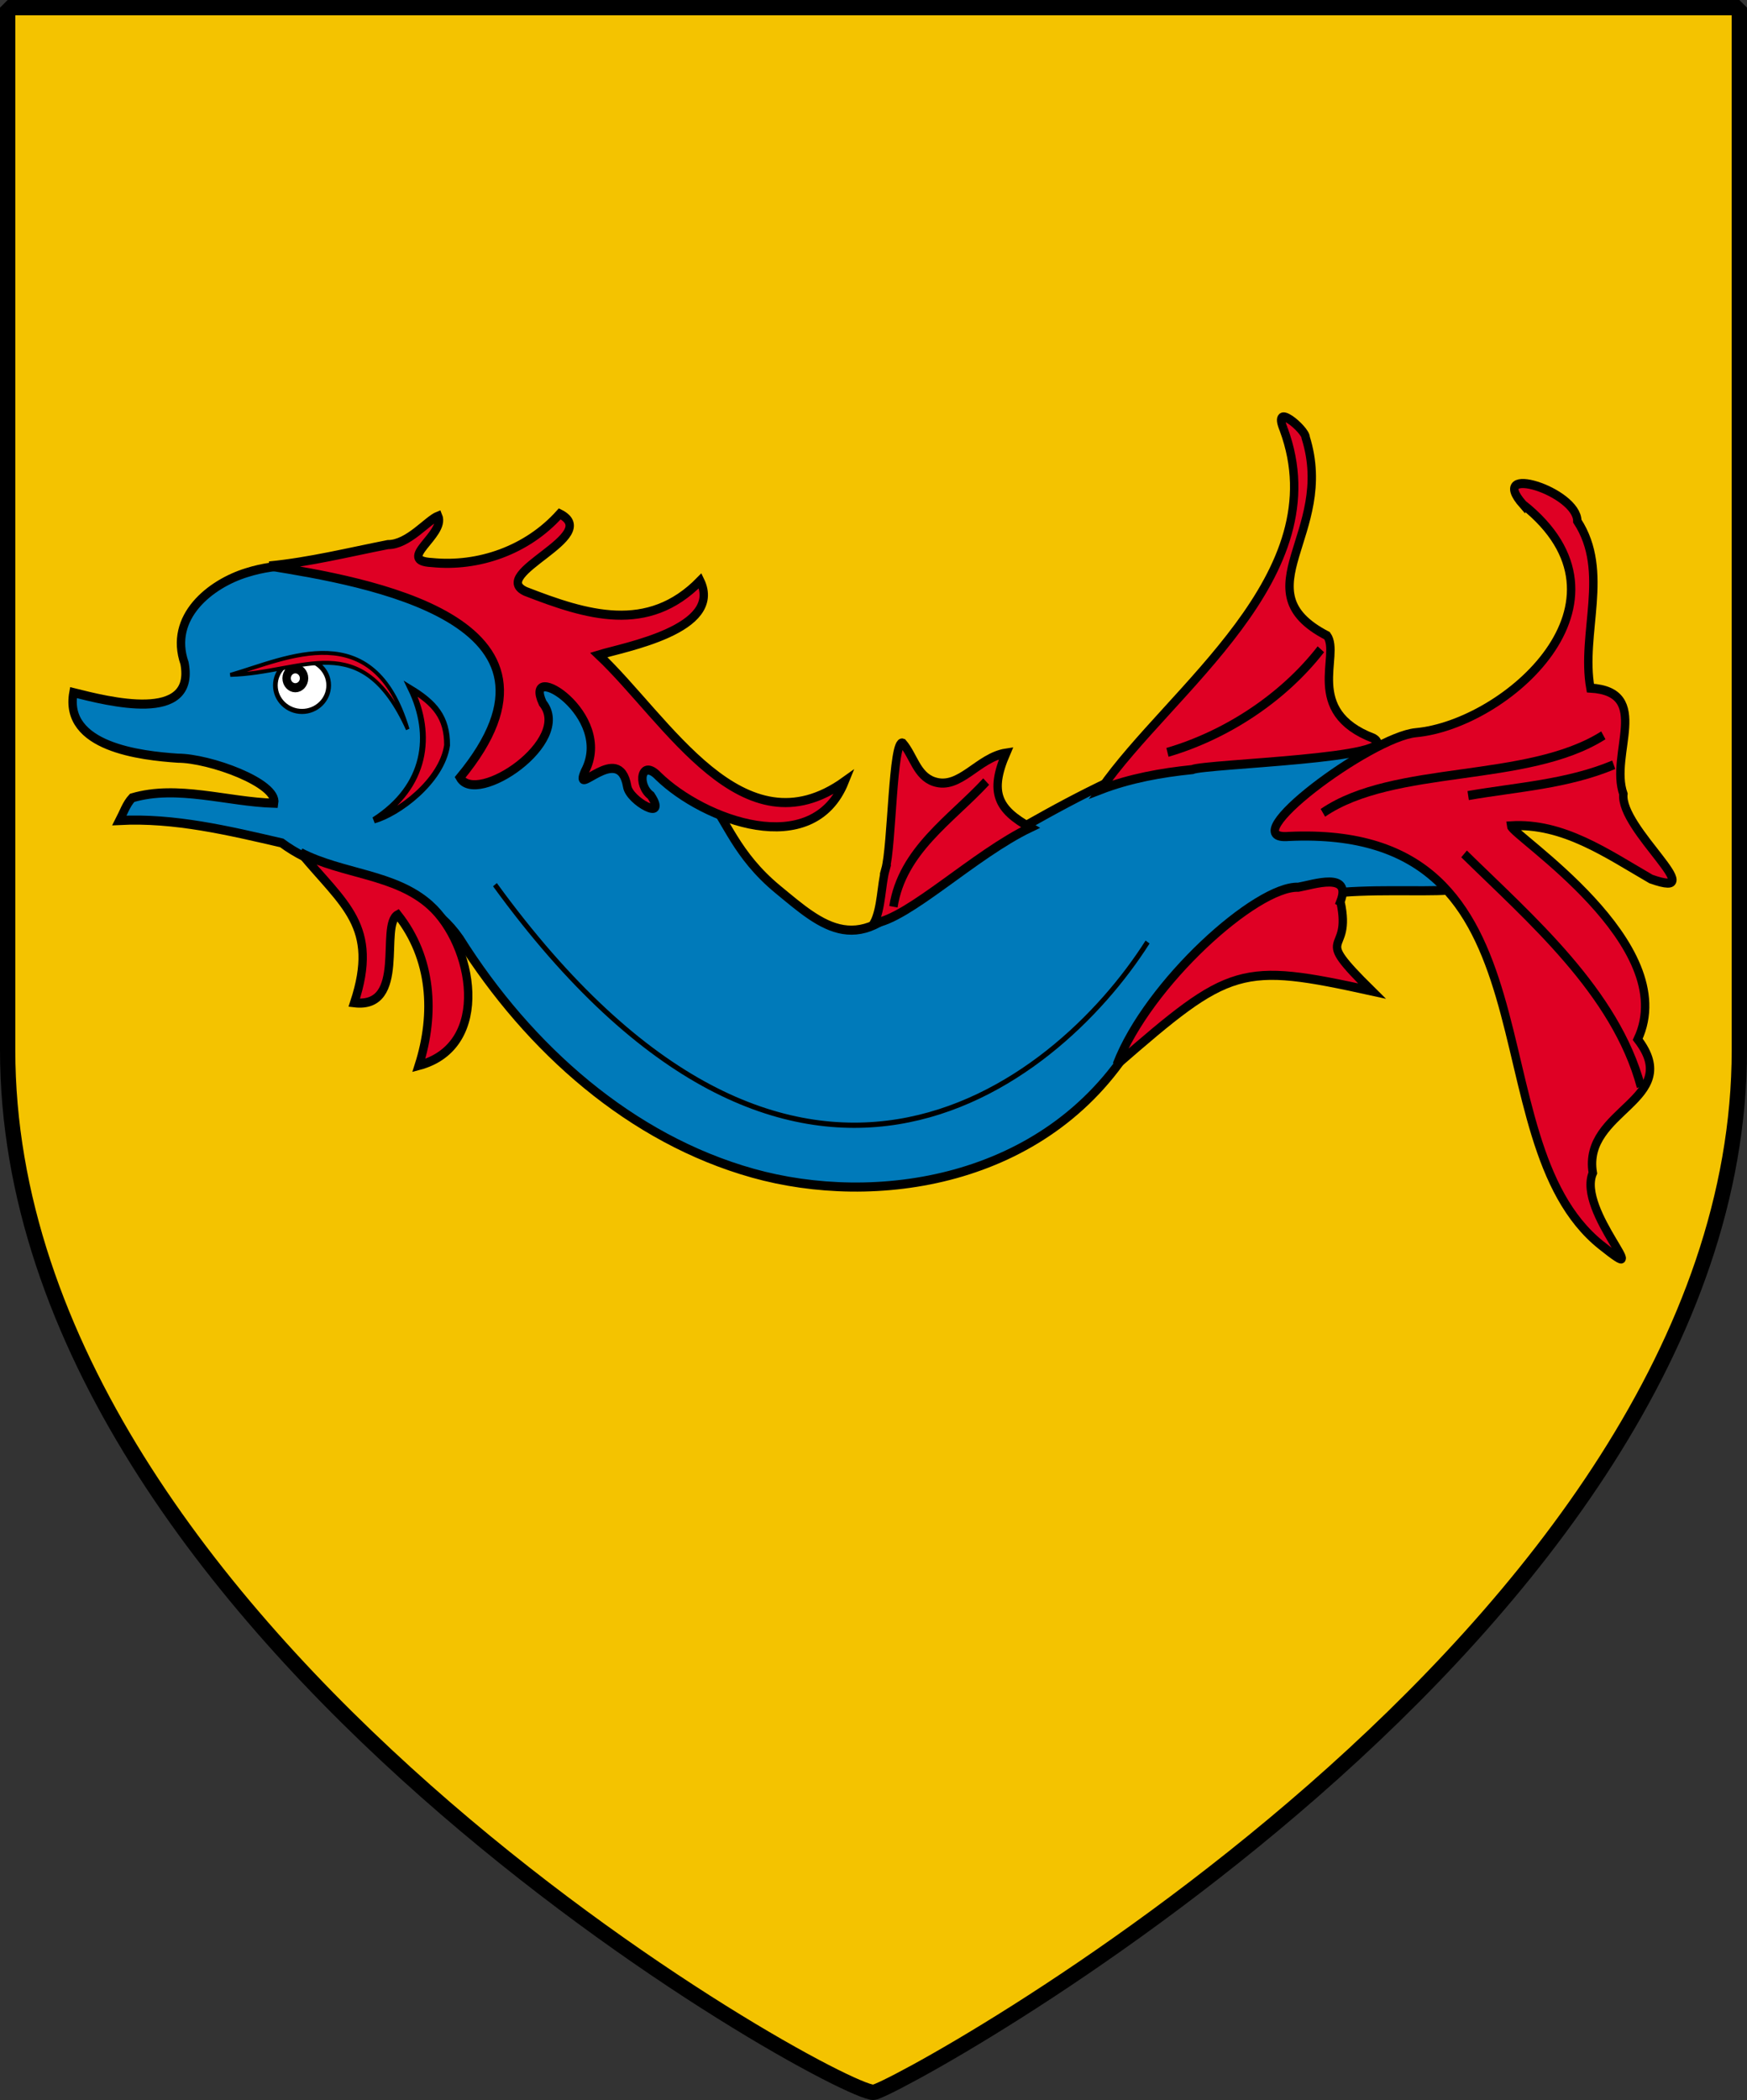 <?xml version="1.0" encoding="UTF-8" standalone="no"?>
<!-- Created with Inkscape (http://www.inkscape.org/) -->
<svg xmlns:dc="http://purl.org/dc/elements/1.1/" xmlns:cc="http://creativecommons.org/ns#" xmlns:rdf="http://www.w3.org/1999/02/22-rdf-syntax-ns#" xmlns:svg="http://www.w3.org/2000/svg" xmlns="http://www.w3.org/2000/svg" xmlns:sodipodi="http://sodipodi.sourceforge.net/DTD/sodipodi-0.dtd" xmlns:inkscape="http://www.inkscape.org/namespaces/inkscape" version="1.0" width="342.542" height="411.602" id="svg3335" sodipodi:version="0.32" inkscape:version="0.48.2 r9819" sodipodi:docname="Herb_Kerack1.svg" inkscape:output_extension="org.inkscape.output.svg.inkscape" inkscape:export-filename="F:\wiedźmin materiały dodatkowe\Nowy folder\Herb_Kerack1.png" inkscape:export-xdpi="78.817734" inkscape:export-ydpi="78.817734">
  <rect width="100%" height="100%" fill="#333333" stroke="none"/>
  <sodipodi:namedview inkscape:window-height="1033" inkscape:window-width="1920" inkscape:pageshadow="2" inkscape:pageopacity="0.0" guidetolerance="10.0" gridtolerance="10.0" objecttolerance="10.0" borderopacity="1.0" bordercolor="#666666" pagecolor="#ffffff" id="base" showgrid="false" inkscape:zoom="2.2448878" inkscape:cx="40.563767" inkscape:cy="222.72378" inkscape:window-x="-4" inkscape:window-y="-4" inkscape:current-layer="svg3335" inkscape:window-maximized="1"/>
  <defs id="defs3337">
    <inkscape:perspective sodipodi:type="inkscape:persp3d" inkscape:vp_x="0 : 205.80093 : 1" inkscape:vp_y="0 : 1000 : 0" inkscape:vp_z="342.54242 : 205.80093 : 1" inkscape:persp3d-origin="171.27121 : 137.20062 : 1" id="perspective9"/>
    <inkscape:perspective id="perspective3587" inkscape:persp3d-origin="164.64 : 121.59667 : 1" inkscape:vp_z="329.28 : 182.395 : 1" inkscape:vp_y="0 : 1000 : 0" inkscape:vp_x="0 : 182.395 : 1" sodipodi:type="inkscape:persp3d"/>
  </defs>
  <g transform="translate(-283.014,-283.704)" id="layer1" style="fill:#f4c300;stroke:#000000;stroke-opacity:1;fill-opacity:1">
    <path d="M 284.514,285.204 L 624.057,285.204 L 624.057,489.505 C 624.057,604.132 457.974,693.806 454.286,693.806 C 446.528,693.806 284.514,604.4 284.514,489.505 L 284.514,285.204 z" id="path1298" style="fill:#f4c300;fill-opacity:1;fill-rule:nonzero;stroke:#000000;stroke-width:3;stroke-linecap:round;stroke-linejoin:bevel;marker:none;marker-start:none;marker-mid:none;marker-end:none;stroke-miterlimit:4;stroke-dasharray:none;stroke-dashoffset:0;stroke-opacity:1;visibility:visible;display:block"/>
  </g>
  <g transform="matrix(0.947,0,0,1.028,-290.68,-165.996)" style="display:inline" id="g4591">
    <g transform="translate(11.288,-26.559)" id="g4424">
      <path sodipodi:nodetypes="ccccccccccsccccccccscccsc" inkscape:connector-curvature="0" id="path2333-4" transform="translate(173.712,451.559)" d="m 183.281,-155.75 c -3.593,0.022 -7.035,0.463 -10.25,1.406 -7.473,2.109 -16.224,8.43 -12.875,17.281 2.355,11.651 -15.941,7.208 -23,5.594 -2.049,10.402 14.016,12.025 21.625,12.5 6.508,0.004 20.676,4.722 19.938,8.594 -9.707,-0.256 -20.045,-3.583 -29.406,-1.031 -1.217,1.193 -1.809,2.856 -2.625,4.312 11.357,-0.539 22.558,1.928 33.594,4.281 11.432,7.834 27.96,6.431 36.844,18.25 14.406,21.111 35.537,38.228 60.713,44.723 25.076,6.469 60.56,2.092 78.599,-24.785 0.197,-3.104 3.783,-4.665 5.688,-6.469 7.146,-7.148 15.415,-13.124 23.719,-18.781 9.529,-6.947 42.894,-1.37 39.031,-5.656 -20.406,-13.108 -52.599,-10.404 -12.906,-23.875 4.353,-1.765 10.506,-4.157 2.375,-2.719 -20.734,2.178 -41.952,2.034 -62.188,7.406 -13.833,6.039 -20.076,10.128 -39.5,19.636 -12.731,14.879 -20.42,8.137 -29.638,1.146 -8.755,-6.64 -10.623,-13.268 -14.487,-17.438 -1.111,-0.841 -2.198,-1.372 -3.219,-1.656 -0.01,-0.003 -0.021,0.003 -0.031,0 -17.892,-18.189 -54.533,-42.888 -82,-42.719 z" style="fill:#007aba;fill-opacity:1;stroke:#000000;stroke-width:1.736"/>
      <path inkscape:connector-curvature="0" style="fill:#df0024;fill-opacity:1;stroke:#000000;stroke-width:1.736" d="m 384.726,360.644 c -7.283,-6.029 -18.127,-5.894 -26.815,-10.043 8.964,9.96 16.329,13.979 11.093,28.621 11.039,1.23 5.184,-14.877 9.007,-16.774 7.083,8.247 7.793,18.8 4.362,28.732 15.275,-3.723 11.197,-23.215 2.353,-30.536 z" id="path2331-8-9" sodipodi:nodetypes="cccccs"/>
      <path inkscape:connector-curvature="0" style="fill:#df0024;fill-opacity:1;stroke:#000000;stroke-width:1.736" d="m 351.416,295.942 c 8.272,-0.741 16.4,-2.597 24.557,-4.076 4.205,0.03 8.166,-4.644 10.41,-5.444 1.622,3.521 -8.969,8.512 -1.284,8.871 9.588,0.892 19.685,-2.324 26.457,-9.29 9.009,4.161 -14.888,11.445 -7.094,14.787 12.62,4.52 25.334,8.213 36.17,-2.031 4.886,9.284 -15.815,12.68 -21.006,14.148 14.271,12.429 29.803,38.063 50.934,24.098 -6.637,15.281 -29.247,7.387 -38.575,-0.969 -3.588,-3.466 -4.516,1.619 -1.561,3.676 3.666,5.135 -4.467,1.054 -4.91,-1.75 -1.641,-8.73 -11.374,2.67 -8.754,-2.861 6.177,-10.763 -13.025,-21.601 -8.735,-13.019 6.359,7.238 -13.727,19.736 -17.133,14.207 27.206,-30.286 -19.939,-37.425 -39.477,-40.347 z" id="path2339-2-9" sodipodi:nodetypes="cccccccccccccccc"/>
      <path inkscape:connector-curvature="0" style="fill:#df0024;fill-opacity:1;fill-rule:evenodd;stroke:#000000;stroke-width:1.213px;stroke-linecap:butt;stroke-linejoin:miter;stroke-opacity:1" d="m 380.715,319.329 c 4.65,8.882 3.229,18.674 -7.614,25.085 4.891,-1.217 14.036,-7.354 15.124,-14.288 0.033,-5.351 -2.603,-8.042 -7.51,-10.797 z" id="path6368-1-3" sodipodi:nodetypes="cccc"/>
      <g id="g8308-4" transform="translate(50.195,89.937)">
        <ellipse d="m 474.686,478.45 c 0,1.476 -1.33,2.672 -2.97,2.672 -1.64,0 -2.97,-1.196 -2.97,-2.672 0,-1.476 1.33,-2.672 2.97,-2.672 1.64,0 2.97,1.196 2.97,2.672 z" sodipodi:ry="2.6719999" sodipodi:rx="2.97" transform="matrix(1.859,0,0,1.863,-568.921,-662.588)" id="ellipse2343-5-1" style="fill:#ffffff;fill-opacity:1;stroke:#000000;stroke-width:0.522" sodipodi:cx="471.716" sodipodi:cy="478.45001" cx="471.716" ry="2.672" cy="478.45" rx="2.97"/>
        <circle d="m 471.716,477.708 c 0,0.574 -0.465,1.039 -1.039,1.039 -0.574,0 -1.039,-0.465 -1.039,-1.039 0,-0.574 0.465,-1.039 1.039,-1.039 0.574,0 1.039,0.465 1.039,1.039 z" sodipodi:ry="1.039" sodipodi:rx="1.039" id="circle2345-2-1" style="fill:#ffffff;fill-opacity:1;stroke:#000000" sodipodi:cx="470.677" sodipodi:cy="477.70801" cx="470.677" r="1.039" transform="matrix(1.736,0,0,1.736,-510.482,-601.884)" cy="477.708"/>
        <path inkscape:connector-curvature="0" sodipodi:nodetypes="ccc" id="polygon2341-7-3" d="m 293.153,226.772 c 11.751,-3.151 29.666,-11.441 36.727,10.375 -9.665,-19.629 -21.613,-10.705 -36.727,-10.375 z" style="fill:#df0024;fill-opacity:1;stroke:#000000;stroke-width:0.75"/>
      </g>
    </g>
    <path sodipodi:nodetypes="ccccccc" id="path2325-0-7" d="m 572.734,243.338 c 11.165,27.924 -23.553,49.586 -37.938,68.702 6.132,-2.168 12.561,-3.227 19.013,-3.837 2.651,-1.102 44.482,-2.106 37.53,-5.96 -14.616,-5.114 -6.764,-15.895 -9.624,-19.566 -18.032,-8.609 1.819,-19.423 -4.429,-37.78 0.046,-1.452 -7.042,-7.078 -4.552,-1.558 z" style="fill:#df0024;fill-opacity:1;stroke:#000000;stroke-width:1.736" inkscape:connector-curvature="0"/>
    <path sodipodi:nodetypes="cscscccccccc" id="path2323-9-8" d="m 622.276,257.651 c 25.432,18.597 -3.628,41.956 -22.16,43.518 -9.338,0.787 -38.445,20.753 -26.313,19.779 57.76,-2.459 37.278,57.717 64.613,77.902 11.951,8.825 -5.082,-6.513 -1.674,-13.742 -2.214,-12.147 18.972,-13.865 9.296,-25.473 9.22,-18.122 -26.057,-38.918 -26.251,-40.705 10.79,-0.622 19.901,5.296 28.991,10.139 12.889,4.191 -6.494,-9.528 -5.71,-16.205 -2.919,-7.595 6.085,-19.505 -6.835,-20.197 -2.021,-10.46 4.121,-22.191 -2.702,-31.832 0.005,-5.665 -18.838,-11.142 -11.256,-3.182 z" style="fill:#df0024;fill-opacity:1;stroke:#000000;stroke-width:1.736" inkscape:connector-curvature="0"/>
    <path sodipodi:nodetypes="scccscs" id="path2327-4-6" d="m 490.28,327.242 c -0.899,2.98 -0.797,7.507 -2.399,10.281 7.25,-0.911 20.751,-13.123 32.416,-18.27 -6.731,-3.441 -8.57,-6.657 -5.024,-14.203 -5.828,0.807 -9.587,7.103 -14.93,5.458 -3.616,-1.113 -4.251,-4.98 -6.499,-7.354 -2.083,-0.807 -2.201,19.568 -3.565,24.088 z" style="fill:#df0024;fill-opacity:1;stroke:#000000;stroke-width:1.736" inkscape:connector-curvature="0"/>
    <path sodipodi:nodetypes="ccccc" id="polygon2329-8-0" d="m 584.485,333.382 c 2.443,-5.828 -5.671,-3.231 -8.72,-2.749 -8.683,-0.288 -31.126,18.281 -37.585,33.826 23.502,-18.819 25.538,-19.551 52.824,-14.029 -12.994,-11.808 -3.94,-6.167 -6.518,-17.048 z" style="fill:#df0024;fill-opacity:1;stroke:#000000;stroke-width:1.736" inkscape:connector-curvature="0"/>
    <path sodipodi:nodetypes="cc" id="path2367-5-0" d="m 491.931,334.356 c 1.813,-10.762 11.948,-16.634 19.202,-23.865" style="fill:none;stroke:#000000;stroke-width:1.736" inkscape:connector-curvature="0"/>
    <path sodipodi:nodetypes="cc" id="path2369-5-9" d="M 646.7,368.666 C 641.467,350.595 623.733,336.634 610.082,324.281" style="fill:none;stroke:#000000;stroke-width:1.736" inkscape:connector-curvature="0"/>
    <path id="path2371-1-0" d="m 641.064,307.288 c -9.625,3.718 -20.044,4.259 -30.132,5.87" style="fill:none;stroke:#000000;stroke-width:1.736" inkscape:connector-curvature="0"/>
    <path sodipodi:nodetypes="cc" id="path2373-7-0" d="m 638.915,301.674 c -15.779,9.229 -43.326,5.472 -58.062,14.777" style="fill:none;stroke:#000000;stroke-width:1.736" inkscape:connector-curvature="0"/>
    <path sodipodi:nodetypes="cc" id="path2375-1-6" d="m 580.429,285.266 c -7.947,9.43 -19.799,16.435 -31.762,19.656" style="fill:none;stroke:#000000;stroke-width:1.736" inkscape:connector-curvature="0"/>
    <path sodipodi:nodetypes="cc" inkscape:connector-curvature="0" id="path4575" d="m 409.425,330.149 c 61.557,78.003 115.854,38.881 135.124,10.936" style="fill:none;stroke:#000000;stroke-width:1px;stroke-linecap:butt;stroke-linejoin:miter;stroke-opacity:1"/>
  </g>
</svg>